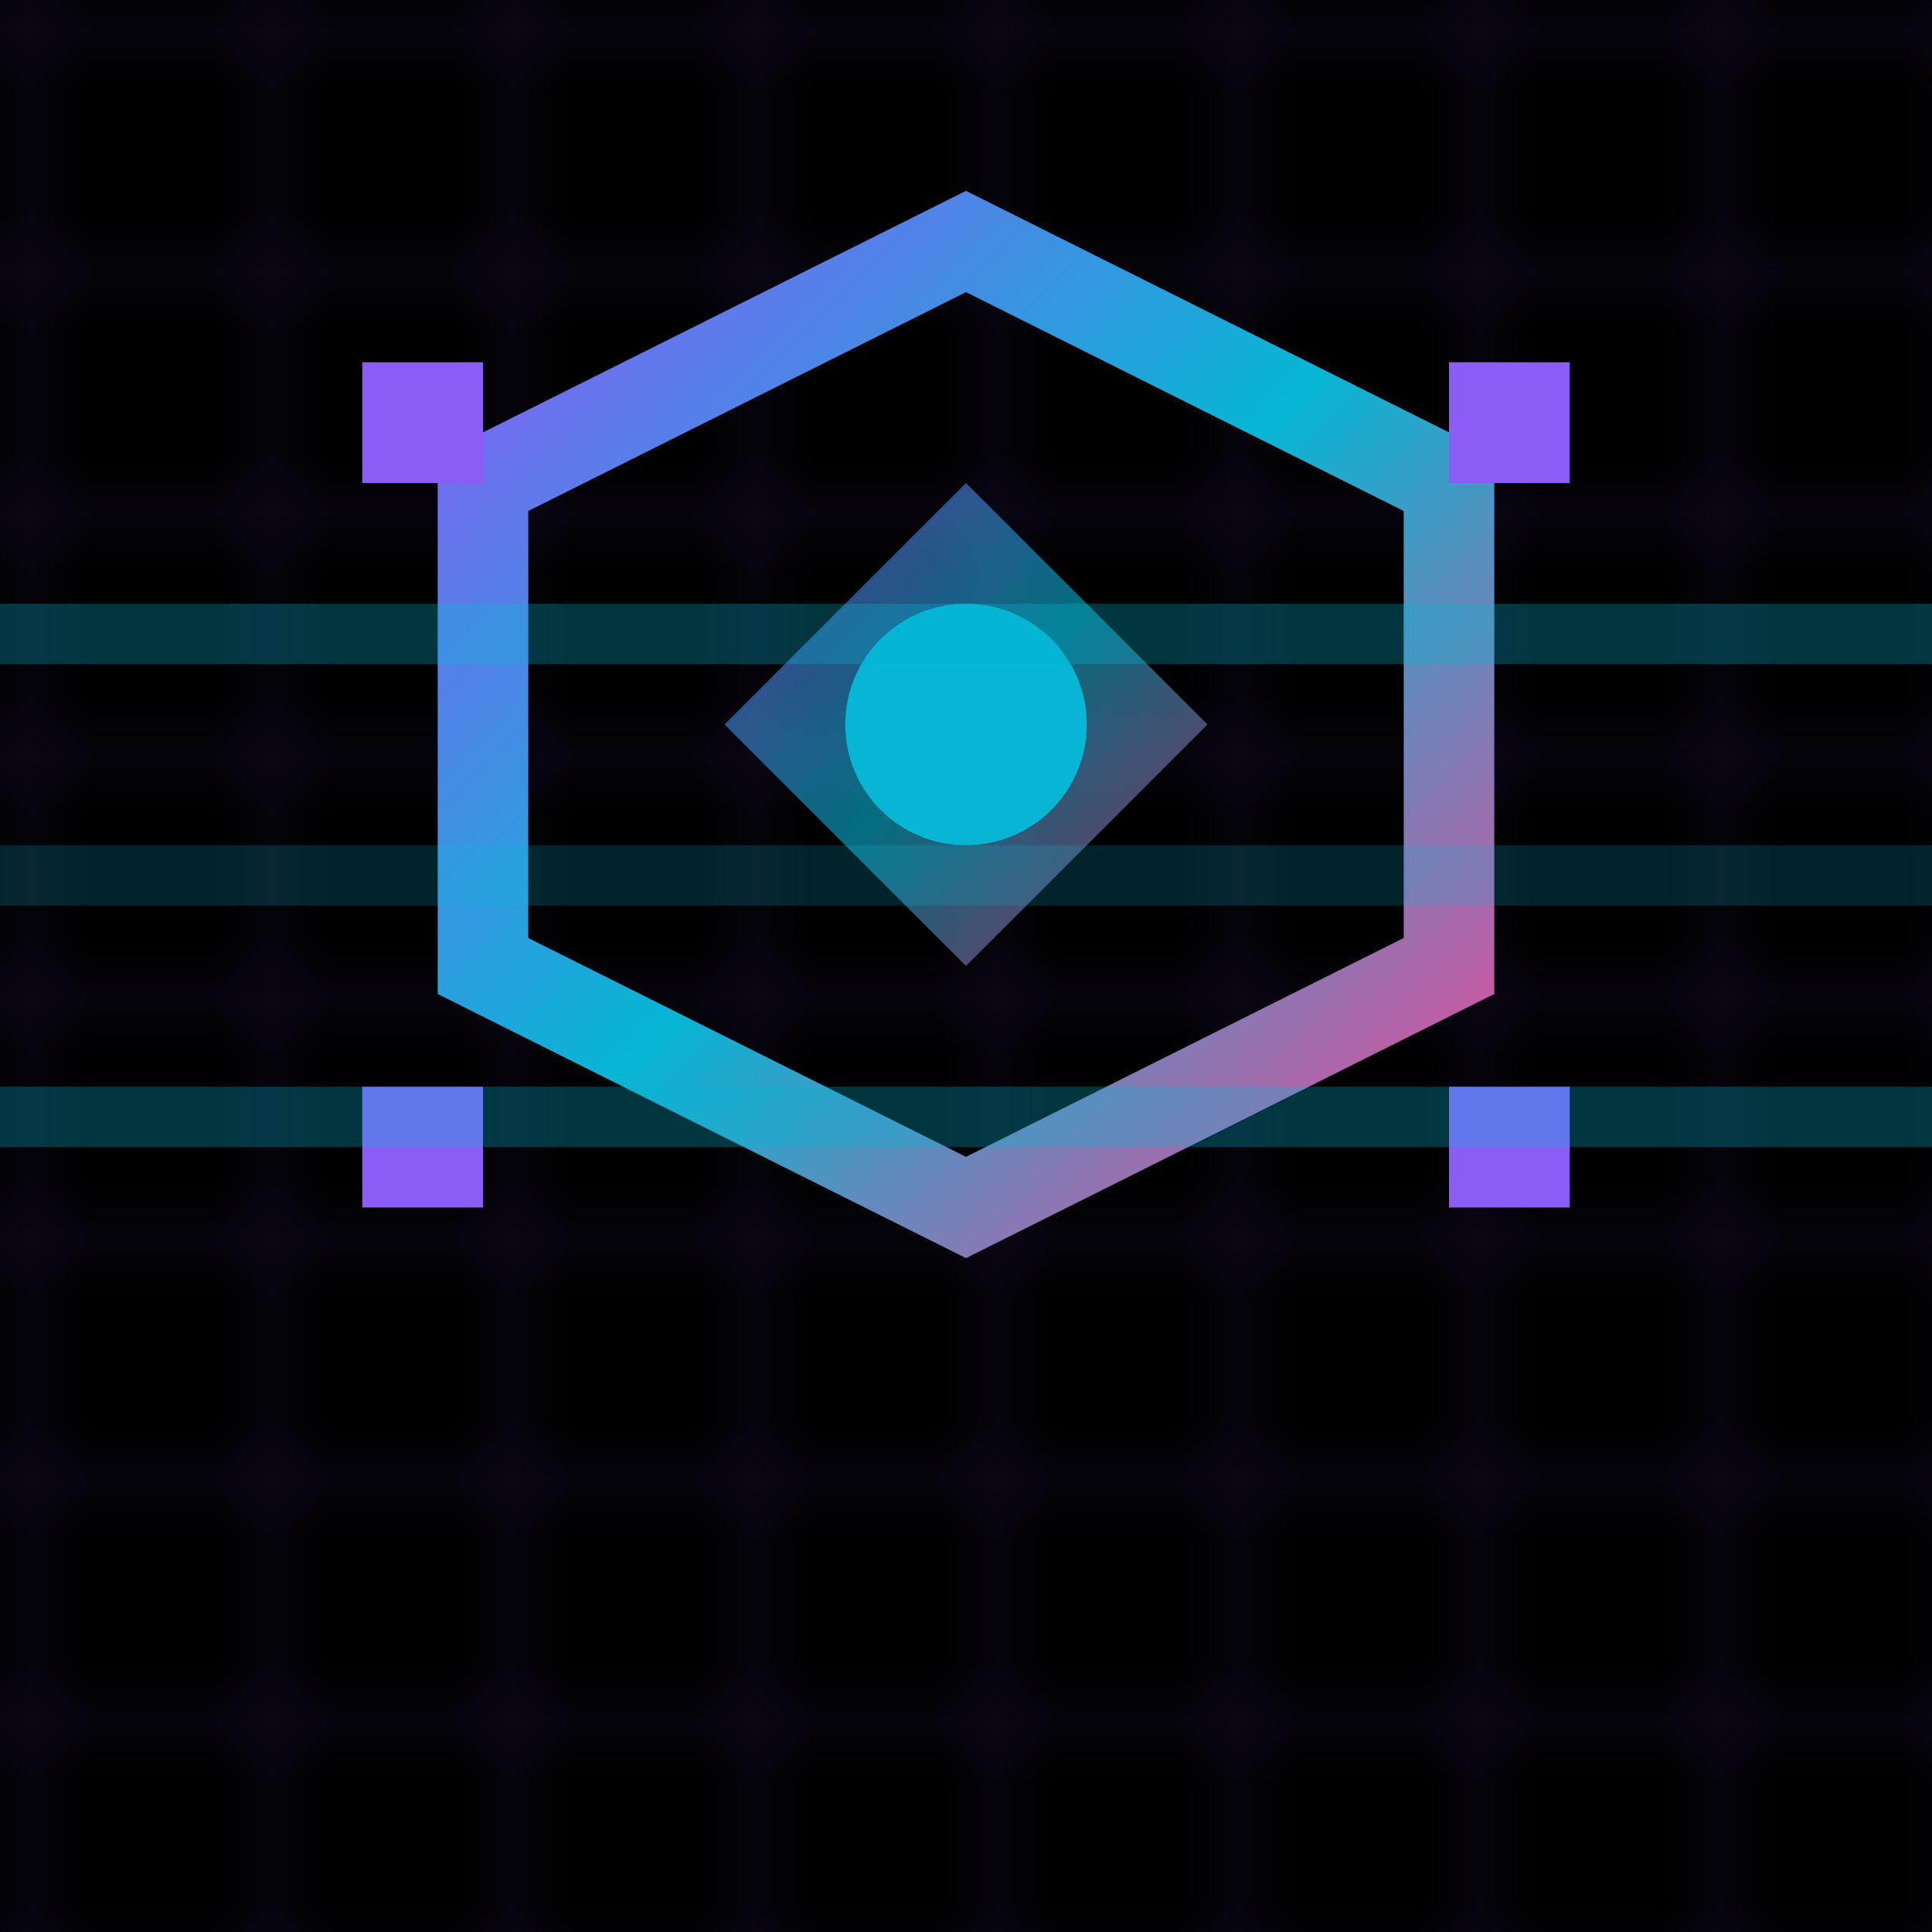 <svg xmlns="http://www.w3.org/2000/svg" viewBox="0 0 32 32" width="32" height="32">
  <defs>
    <linearGradient id="neonGrad" x1="0%" y1="0%" x2="100%" y2="100%">
      <stop offset="0%" style="stop-color:#8b5cf6;stop-opacity:1" />
      <stop offset="50%" style="stop-color:#06b6d4;stop-opacity:1" />
      <stop offset="100%" style="stop-color:#ec4899;stop-opacity:1" />
    </linearGradient>
    <filter id="glow">
      <feGaussianBlur stdDeviation="1" result="coloredBlur"/>
      <feMerge> 
        <feMergeNode in="coloredBlur"/>
        <feMergeNode in="SourceGraphic"/>
      </feMerge>
    </filter>
  </defs>
  
  <!-- Background -->
  <rect width="32" height="32" fill="#000000"/>
  
  <!-- Grid pattern -->
  <defs>
    <pattern id="grid" width="4" height="4" patternUnits="userSpaceOnUse">
      <path d="M 4 0 L 0 0 0 4" fill="none" stroke="#8b5cf6" stroke-width="0.3" opacity="0.3"/>
    </pattern>
  </defs>
  <rect width="32" height="32" fill="url(#grid)"/>
  
  <!-- Central geometric shape -->
  <g filter="url(#glow)">
    <!-- Outer hexagon -->
    <polygon points="16,4 24,8 24,16 16,20 8,16 8,8" 
             fill="none" 
             stroke="url(#neonGrad)" 
             stroke-width="1.5"/>
    
    <!-- Inner diamond -->
    <polygon points="16,8 20,12 16,16 12,12" 
             fill="url(#neonGrad)" 
             opacity="0.6"/>
    
    <!-- Central dot -->
    <circle cx="16" cy="12" r="2" 
            fill="#06b6d4"/>
    
    <!-- Corner accents -->
    <rect x="6" y="6" width="2" height="2" fill="#8b5cf6"/>
    <rect x="24" y="6" width="2" height="2" fill="#8b5cf6"/>
    <rect x="6" y="18" width="2" height="2" fill="#8b5cf6"/>
    <rect x="24" y="18" width="2" height="2" fill="#8b5cf6"/>
  </g>
  
  <!-- Scan lines effect -->
  <rect x="0" y="10" width="32" height="1" fill="#06b6d4" opacity="0.3"/>
  <rect x="0" y="14" width="32" height="1" fill="#06b6d4" opacity="0.2"/>
  <rect x="0" y="18" width="32" height="1" fill="#06b6d4" opacity="0.3"/>
</svg>

